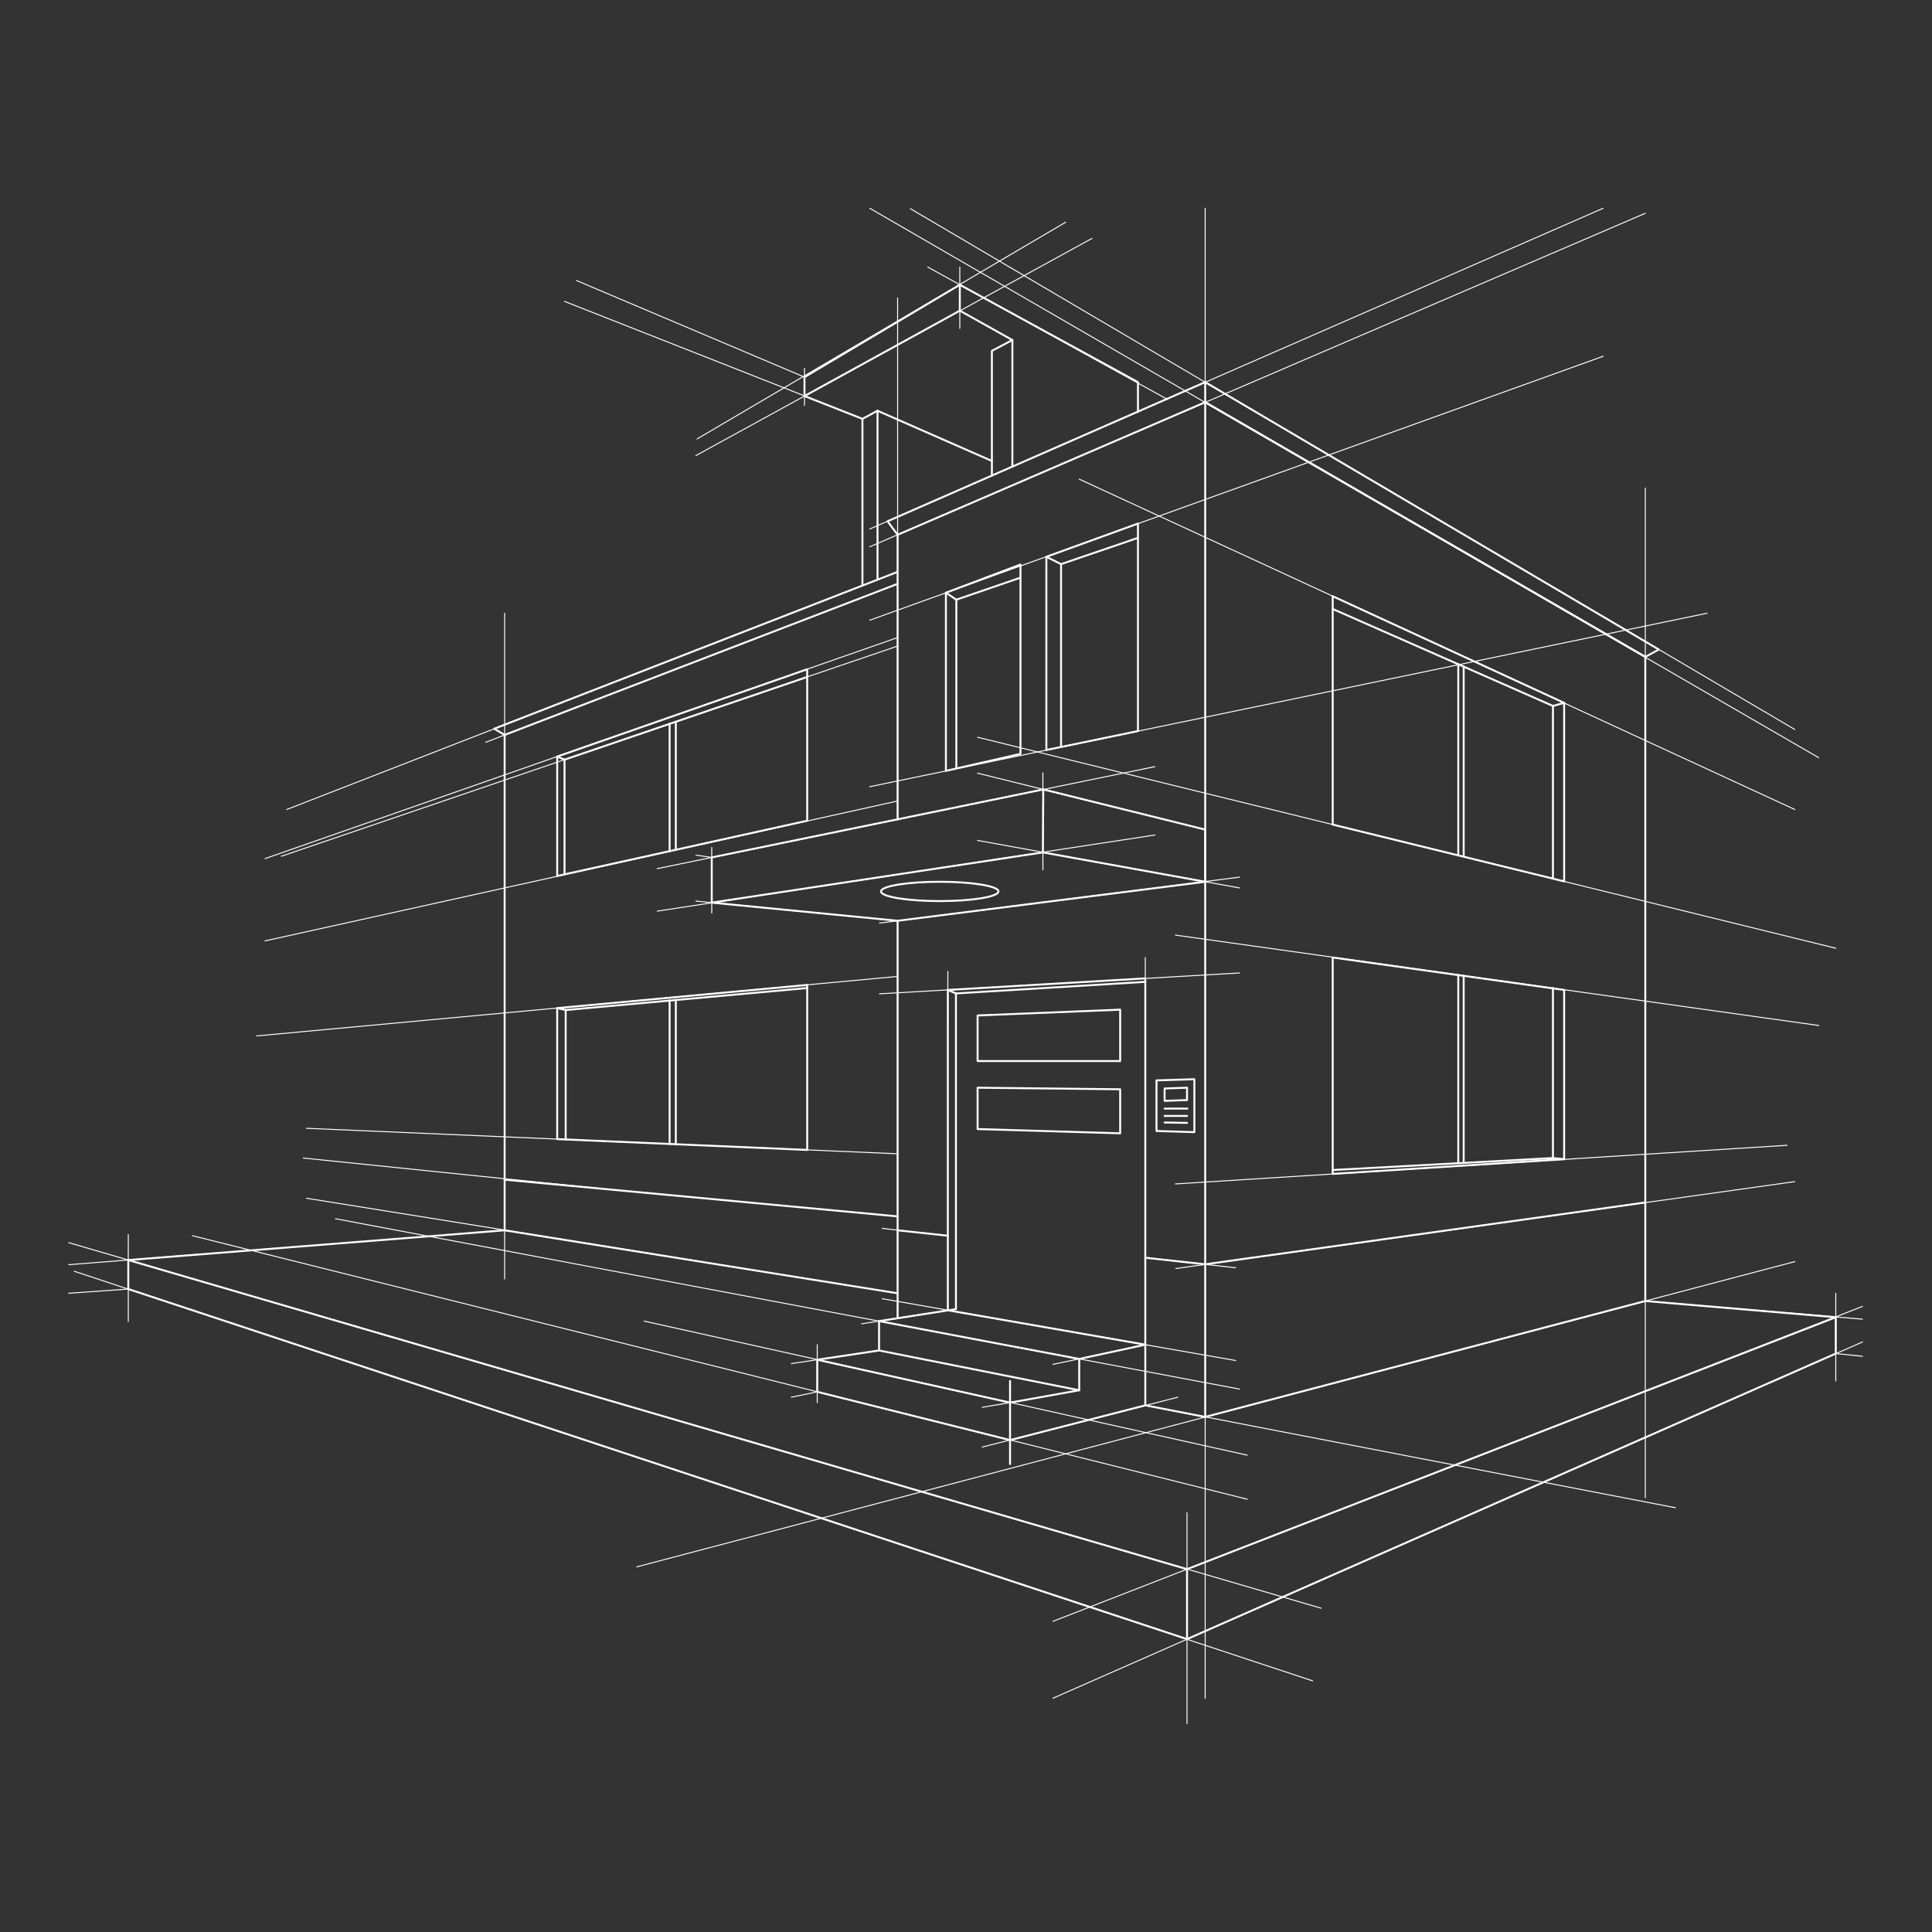 <?xml version="1.0" encoding="UTF-8"?> <!-- Generator: Adobe Illustrator 17.1.0, SVG Export Plug-In . SVG Version: 6.00 Build 0) --> <svg xmlns="http://www.w3.org/2000/svg" xmlns:xlink="http://www.w3.org/1999/xlink" x="0px" y="0px" viewBox="0 0 500 500" xml:space="preserve"><rect x="0" y="0" width="500" height="500" fill="#333333" stroke="none"/> <g id="BACKGROUND_1_" display="none"> <radialGradient id="SVGID_1_" cx="251.035" cy="249.597" r="402.926" gradientTransform="matrix(0.997 0 0 0.997 -0.307 1.127)" gradientUnits="userSpaceOnUse"> <stop offset="0.344" style="stop-color:#145EA0"></stop> <stop offset="0.568" style="stop-color:#10579B"></stop> <stop offset="0.904" style="stop-color:#04428D"></stop> <stop offset="1" style="stop-color:#003B88"></stop> </radialGradient> <rect x="0" y="0" display="inline" fill="url(#SVGID_1_)" width="500" height="500"></rect> </g> <g id="OBJECTS_1_"> <g display="none"> <rect x="11.5" y="16.4" display="inline" fill="none" stroke="#FFFFFF" stroke-width="0.8" stroke-linecap="round" stroke-linejoin="round" stroke-miterlimit="10" width="477" height="467.1"></rect> <line display="inline" fill="none" stroke="#FFFFFF" stroke-width="5.000000e-002" stroke-miterlimit="10" x1="467.7" y1="483.6" x2="467.7" y2="16.4"></line> <line display="inline" fill="none" stroke="#FFFFFF" stroke-width="5.000000e-002" stroke-miterlimit="10" x1="457.4" y1="483.6" x2="457.4" y2="16.4"></line> <line display="inline" fill="none" stroke="#FFFFFF" stroke-width="5.000000e-002" stroke-miterlimit="10" x1="447" y1="483.6" x2="447" y2="16.4"></line> <line display="inline" fill="none" stroke="#FFFFFF" stroke-width="5.000000e-002" stroke-miterlimit="10" x1="436.6" y1="483.6" x2="436.6" y2="16.4"></line> <line display="inline" fill="none" stroke="#FFFFFF" stroke-width="5.000000e-002" stroke-miterlimit="10" x1="426.3" y1="483.6" x2="426.3" y2="16.4"></line> <line display="inline" fill="none" stroke="#FFFFFF" stroke-width="5.000000e-002" stroke-miterlimit="10" x1="415.9" y1="483.6" x2="415.9" y2="16.4"></line> <line display="inline" fill="none" stroke="#FFFFFF" stroke-width="5.000000e-002" stroke-miterlimit="10" x1="405.5" y1="483.6" x2="405.5" y2="16.4"></line> <line display="inline" fill="none" stroke="#FFFFFF" stroke-width="5.000000e-002" stroke-miterlimit="10" x1="395.2" y1="483.6" x2="395.2" y2="16.4"></line> <line display="inline" fill="none" stroke="#FFFFFF" stroke-width="5.000000e-002" stroke-miterlimit="10" x1="384.8" y1="483.6" x2="384.8" y2="16.4"></line> <line display="inline" fill="none" stroke="#FFFFFF" stroke-width="5.000000e-002" stroke-miterlimit="10" x1="374.4" y1="483.6" x2="374.4" y2="16.4"></line> <line display="inline" fill="none" stroke="#FFFFFF" stroke-width="5.000000e-002" stroke-miterlimit="10" x1="364.1" y1="483.6" x2="364.1" y2="16.4"></line> <line display="inline" fill="none" stroke="#FFFFFF" stroke-width="5.000000e-002" stroke-miterlimit="10" x1="353.7" y1="483.6" x2="353.7" y2="16.4"></line> <line display="inline" fill="none" stroke="#FFFFFF" stroke-width="5.000000e-002" stroke-miterlimit="10" x1="343.3" y1="483.6" x2="343.3" y2="16.4"></line> <line display="inline" fill="none" stroke="#FFFFFF" stroke-width="5.000000e-002" stroke-miterlimit="10" x1="332.9" y1="483.6" x2="332.9" y2="16.4"></line> <line display="inline" fill="none" stroke="#FFFFFF" stroke-width="5.000000e-002" stroke-miterlimit="10" x1="322.6" y1="483.6" x2="322.6" y2="16.4"></line> <line display="inline" fill="none" stroke="#FFFFFF" stroke-width="5.000000e-002" stroke-miterlimit="10" x1="312.2" y1="483.6" x2="312.2" y2="16.4"></line> <line display="inline" fill="none" stroke="#FFFFFF" stroke-width="5.000000e-002" stroke-miterlimit="10" x1="301.8" y1="483.6" x2="301.8" y2="16.4"></line> <line display="inline" fill="none" stroke="#FFFFFF" stroke-width="5.000000e-002" stroke-miterlimit="10" x1="291.5" y1="483.6" x2="291.5" y2="16.4"></line> <line display="inline" fill="none" stroke="#FFFFFF" stroke-width="5.000000e-002" stroke-miterlimit="10" x1="281.1" y1="483.6" x2="281.1" y2="16.4"></line> <line display="inline" fill="none" stroke="#FFFFFF" stroke-width="5.000000e-002" stroke-miterlimit="10" x1="270.7" y1="483.6" x2="270.7" y2="16.4"></line> <line display="inline" fill="none" stroke="#FFFFFF" stroke-width="5.000000e-002" stroke-miterlimit="10" x1="260.4" y1="483.6" x2="260.4" y2="16.4"></line> <line display="inline" fill="none" stroke="#FFFFFF" stroke-width="5.000000e-002" stroke-miterlimit="10" x1="250" y1="483.6" x2="250" y2="16.4"></line> <line display="inline" fill="none" stroke="#FFFFFF" stroke-width="5.000000e-002" stroke-miterlimit="10" x1="239.6" y1="483.6" x2="239.6" y2="16.4"></line> <line display="inline" fill="none" stroke="#FFFFFF" stroke-width="5.000000e-002" stroke-miterlimit="10" x1="229.3" y1="483.6" x2="229.3" y2="16.4"></line> <line display="inline" fill="none" stroke="#FFFFFF" stroke-width="5.000000e-002" stroke-miterlimit="10" x1="218.9" y1="483.6" x2="218.9" y2="16.4"></line> <line display="inline" fill="none" stroke="#FFFFFF" stroke-width="5.000000e-002" stroke-miterlimit="10" x1="208.5" y1="483.6" x2="208.5" y2="16.4"></line> <line display="inline" fill="none" stroke="#FFFFFF" stroke-width="5.000000e-002" stroke-miterlimit="10" x1="198.2" y1="483.6" x2="198.2" y2="16.4"></line> <line display="inline" fill="none" stroke="#FFFFFF" stroke-width="5.000000e-002" stroke-miterlimit="10" x1="187.8" y1="483.6" x2="187.8" y2="16.4"></line> <line display="inline" fill="none" stroke="#FFFFFF" stroke-width="5.000000e-002" stroke-miterlimit="10" x1="177.4" y1="483.6" x2="177.4" y2="16.4"></line> <line display="inline" fill="none" stroke="#FFFFFF" stroke-width="5.000000e-002" stroke-miterlimit="10" x1="167.1" y1="483.6" x2="167.1" y2="16.4"></line> <line display="inline" fill="none" stroke="#FFFFFF" stroke-width="5.000000e-002" stroke-miterlimit="10" x1="156.7" y1="483.6" x2="156.7" y2="16.4"></line> <line display="inline" fill="none" stroke="#FFFFFF" stroke-width="5.000000e-002" stroke-miterlimit="10" x1="146.3" y1="483.6" x2="146.3" y2="16.4"></line> <line display="inline" fill="none" stroke="#FFFFFF" stroke-width="5.000000e-002" stroke-miterlimit="10" x1="135.9" y1="483.6" x2="135.9" y2="16.4"></line> <line display="inline" fill="none" stroke="#FFFFFF" stroke-width="5.000000e-002" stroke-miterlimit="10" x1="125.6" y1="483.6" x2="125.6" y2="16.4"></line> <line display="inline" fill="none" stroke="#FFFFFF" stroke-width="5.000000e-002" stroke-miterlimit="10" x1="115.2" y1="483.6" x2="115.2" y2="16.4"></line> <line display="inline" fill="none" stroke="#FFFFFF" stroke-width="5.000000e-002" stroke-miterlimit="10" x1="104.8" y1="483.6" x2="104.8" y2="16.4"></line> <line display="inline" fill="none" stroke="#FFFFFF" stroke-width="5.000000e-002" stroke-miterlimit="10" x1="94.5" y1="483.6" x2="94.5" y2="16.4"></line> <line display="inline" fill="none" stroke="#FFFFFF" stroke-width="5.000000e-002" stroke-miterlimit="10" x1="84.1" y1="483.6" x2="84.1" y2="16.4"></line> <line display="inline" fill="none" stroke="#FFFFFF" stroke-width="5.000000e-002" stroke-miterlimit="10" x1="73.7" y1="483.6" x2="73.7" y2="16.4"></line> <line display="inline" fill="none" stroke="#FFFFFF" stroke-width="5.000000e-002" stroke-miterlimit="10" x1="63.4" y1="483.6" x2="63.4" y2="16.4"></line> <line display="inline" fill="none" stroke="#FFFFFF" stroke-width="5.000000e-002" stroke-miterlimit="10" x1="42.6" y1="483.6" x2="42.6" y2="16.4"></line> <line display="inline" fill="none" stroke="#FFFFFF" stroke-width="5.000000e-002" stroke-miterlimit="10" x1="32.3" y1="483.6" x2="32.3" y2="16.4"></line> <line display="inline" fill="none" stroke="#FFFFFF" stroke-width="5.000000e-002" stroke-miterlimit="10" x1="21.9" y1="483.6" x2="21.9" y2="16.4"></line> <line display="inline" fill="none" stroke="#FFFFFF" stroke-width="5.000000e-002" stroke-miterlimit="10" x1="11.5" y1="37.7" x2="488.5" y2="37.7"></line> <path display="inline" fill="none" stroke="#FFFFFF" stroke-width="5.000000e-002" stroke-miterlimit="10" d="M478.1,17"></path> <path display="inline" fill="none" stroke="#FFFFFF" stroke-width="5.000000e-002" stroke-miterlimit="10" d="M11.5,17"></path> <line display="inline" fill="none" stroke="#FFFFFF" stroke-width="5.000000e-002" stroke-miterlimit="10" x1="11.5" y1="48.1" x2="488.5" y2="48.1"></line> <line display="inline" fill="none" stroke="#FFFFFF" stroke-width="5.000000e-002" stroke-miterlimit="10" x1="11.5" y1="58.4" x2="488.5" y2="58.4"></line> <line display="inline" fill="none" stroke="#FFFFFF" stroke-width="5.000000e-002" stroke-miterlimit="10" x1="11.5" y1="68.8" x2="488.5" y2="68.8"></line> <line display="inline" fill="none" stroke="#FFFFFF" stroke-width="5.000000e-002" stroke-miterlimit="10" x1="11.5" y1="79.2" x2="488.5" y2="79.2"></line> <line display="inline" fill="none" stroke="#FFFFFF" stroke-width="5.000000e-002" stroke-miterlimit="10" x1="11.5" y1="89.6" x2="488.5" y2="89.6"></line> <line display="inline" fill="none" stroke="#FFFFFF" stroke-width="5.000000e-002" stroke-miterlimit="10" x1="11.5" y1="99.9" x2="488.5" y2="99.9"></line> <line display="inline" fill="none" stroke="#FFFFFF" stroke-width="5.000000e-002" stroke-miterlimit="10" x1="11.5" y1="110.3" x2="488.5" y2="110.3"></line> <line display="inline" fill="none" stroke="#FFFFFF" stroke-width="5.000000e-002" stroke-miterlimit="10" x1="11.5" y1="120.7" x2="488.5" y2="120.7"></line> <line display="inline" fill="none" stroke="#FFFFFF" stroke-width="5.000000e-002" stroke-miterlimit="10" x1="11.5" y1="131" x2="488.5" y2="131"></line> <line display="inline" fill="none" stroke="#FFFFFF" stroke-width="5.000000e-002" stroke-miterlimit="10" x1="11.5" y1="141.4" x2="488.5" y2="141.4"></line> <line display="inline" fill="none" stroke="#FFFFFF" stroke-width="5.000000e-002" stroke-miterlimit="10" x1="11.5" y1="151.8" x2="488.5" y2="151.8"></line> <line display="inline" fill="none" stroke="#FFFFFF" stroke-width="5.000000e-002" stroke-miterlimit="10" x1="11.5" y1="162.1" x2="488.5" y2="162.1"></line> <line display="inline" fill="none" stroke="#FFFFFF" stroke-width="5.000000e-002" stroke-miterlimit="10" x1="11.5" y1="172.5" x2="488.5" y2="172.5"></line> <line display="inline" fill="none" stroke="#FFFFFF" stroke-width="5.000000e-002" stroke-miterlimit="10" x1="11.5" y1="182.9" x2="488.5" y2="182.9"></line> <line display="inline" fill="none" stroke="#FFFFFF" stroke-width="5.000000e-002" stroke-miterlimit="10" x1="11.5" y1="193.2" x2="488.5" y2="193.2"></line> <line display="inline" fill="none" stroke="#FFFFFF" stroke-width="5.000000e-002" stroke-miterlimit="10" x1="11.5" y1="203.6" x2="488.5" y2="203.6"></line> <line display="inline" fill="none" stroke="#FFFFFF" stroke-width="5.000000e-002" stroke-miterlimit="10" x1="11.5" y1="214" x2="488.5" y2="214"></line> <line display="inline" fill="none" stroke="#FFFFFF" stroke-width="5.000000e-002" stroke-miterlimit="10" x1="11.5" y1="224.3" x2="488.5" y2="224.3"></line> <line display="inline" fill="none" stroke="#FFFFFF" stroke-width="5.000000e-002" stroke-miterlimit="10" x1="11.5" y1="234.7" x2="488.5" y2="234.7"></line> <line display="inline" fill="none" stroke="#FFFFFF" stroke-width="5.000000e-002" stroke-miterlimit="10" x1="11.5" y1="245.1" x2="488.5" y2="245.1"></line> <line display="inline" fill="none" stroke="#FFFFFF" stroke-width="5.000000e-002" stroke-miterlimit="10" x1="11.5" y1="255.5" x2="488.5" y2="255.5"></line> <line display="inline" fill="none" stroke="#FFFFFF" stroke-width="5.000000e-002" stroke-miterlimit="10" x1="11.5" y1="265.8" x2="488.5" y2="265.8"></line> <line display="inline" fill="none" stroke="#FFFFFF" stroke-width="5.000000e-002" stroke-miterlimit="10" x1="11.5" y1="276.2" x2="488.5" y2="276.2"></line> <line display="inline" fill="none" stroke="#FFFFFF" stroke-width="5.000000e-002" stroke-miterlimit="10" x1="11.5" y1="286.6" x2="488.5" y2="286.6"></line> <line display="inline" fill="none" stroke="#FFFFFF" stroke-width="5.000000e-002" stroke-miterlimit="10" x1="11.5" y1="296.9" x2="488.5" y2="296.9"></line> <line display="inline" fill="none" stroke="#FFFFFF" stroke-width="5.000000e-002" stroke-miterlimit="10" x1="11.5" y1="307.3" x2="488.5" y2="307.3"></line> <line display="inline" fill="none" stroke="#FFFFFF" stroke-width="5.000000e-002" stroke-miterlimit="10" x1="11.5" y1="317.7" x2="488.5" y2="317.7"></line> <line display="inline" fill="none" stroke="#FFFFFF" stroke-width="5.000000e-002" stroke-miterlimit="10" x1="11.5" y1="328" x2="488.5" y2="328"></line> <line display="inline" fill="none" stroke="#FFFFFF" stroke-width="5.000000e-002" stroke-miterlimit="10" x1="11.5" y1="338.4" x2="488.5" y2="338.4"></line> <line display="inline" fill="none" stroke="#FFFFFF" stroke-width="5.000000e-002" stroke-miterlimit="10" x1="11.5" y1="348.8" x2="488.5" y2="348.8"></line> <line display="inline" fill="none" stroke="#FFFFFF" stroke-width="5.000000e-002" stroke-miterlimit="10" x1="11.5" y1="359.1" x2="488.5" y2="359.1"></line> <line display="inline" fill="none" stroke="#FFFFFF" stroke-width="5.000000e-002" stroke-miterlimit="10" x1="11.5" y1="369.5" x2="488.5" y2="369.5"></line> <line display="inline" fill="none" stroke="#FFFFFF" stroke-width="5.000000e-002" stroke-miterlimit="10" x1="11.5" y1="379.9" x2="488.5" y2="379.9"></line> <line display="inline" fill="none" stroke="#FFFFFF" stroke-width="5.000000e-002" stroke-miterlimit="10" x1="11.5" y1="390.2" x2="488.5" y2="390.2"></line> <line display="inline" fill="none" stroke="#FFFFFF" stroke-width="5.000000e-002" stroke-miterlimit="10" x1="11.5" y1="400.6" x2="488.5" y2="400.6"></line> <line display="inline" fill="none" stroke="#FFFFFF" stroke-width="5.000000e-002" stroke-miterlimit="10" x1="11.5" y1="411" x2="488.5" y2="411"></line> <line display="inline" fill="none" stroke="#FFFFFF" stroke-width="5.000000e-002" stroke-miterlimit="10" x1="11.5" y1="421.3" x2="488.5" y2="421.3"></line> <line display="inline" fill="none" stroke="#FFFFFF" stroke-width="5.000000e-002" stroke-miterlimit="10" x1="11.5" y1="431.7" x2="488.5" y2="431.7"></line> <line display="inline" fill="none" stroke="#FFFFFF" stroke-width="5.000000e-002" stroke-miterlimit="10" x1="11.5" y1="442.1" x2="488.5" y2="442.1"></line> <line display="inline" fill="none" stroke="#FFFFFF" stroke-width="5.000000e-002" stroke-miterlimit="10" x1="11.5" y1="452.5" x2="488.5" y2="452.5"></line> <line display="inline" fill="none" stroke="#FFFFFF" stroke-width="5.000000e-002" stroke-miterlimit="10" x1="11.5" y1="462.8" x2="488.5" y2="462.8"></line> <line display="inline" fill="none" stroke="#FFFFFF" stroke-width="5.000000e-002" stroke-miterlimit="10" x1="11.5" y1="473.2" x2="488.5" y2="473.2"></line> <line display="inline" fill="none" stroke="#FFFFFF" stroke-width="5.000000e-002" stroke-miterlimit="10" x1="53" y1="483.6" x2="53" y2="16.4"></line> <line display="inline" fill="none" stroke="#FFFFFF" stroke-width="5.000000e-002" stroke-miterlimit="10" x1="11.5" y1="27.3" x2="488.5" y2="27.3"></line> <line display="inline" fill="none" stroke="#FFFFFF" stroke-width="5.000000e-002" stroke-miterlimit="10" x1="478.1" y1="483.6" x2="478.1" y2="16.4"></line> </g> <g> <g> <line fill="none" stroke="#FFFFFF" stroke-width="0.5" stroke-linecap="round" stroke-linejoin="round" stroke-miterlimit="10" x1="232.3" y1="138.4" x2="232.3" y2="212.1"></line> <polyline fill="none" stroke="#FFFFFF" stroke-width="0.5" stroke-linecap="round" stroke-linejoin="round" stroke-miterlimit="10" points=" 184.2,233.6 232.3,238.3 311.9,228.2 "></polyline> <line fill="none" stroke="#FFFFFF" stroke-width="0.5" stroke-linecap="round" stroke-linejoin="round" stroke-miterlimit="10" x1="232.3" y1="238.3" x2="232.3" y2="340.9"></line> <line fill="none" stroke="#FFFFFF" stroke-width="0.5" stroke-linecap="round" stroke-linejoin="round" stroke-miterlimit="10" x1="245.3" y1="319.8" x2="232.3" y2="318.4"></line> <polyline fill="none" stroke="#FFFFFF" stroke-width="0.5" stroke-linecap="round" stroke-linejoin="round" stroke-miterlimit="10" points=" 232.3,151.1 130.6,190.2 130.6,318.4 232.3,334.7 "></polyline> <polygon fill="none" stroke="#FFFFFF" stroke-width="0.5" stroke-linecap="round" stroke-linejoin="round" stroke-miterlimit="10" points=" 311.9,366.7 425.8,336.7 425.8,170 311.9,104.1 "></polygon> <polyline fill="none" stroke="#FFFFFF" stroke-width="0.5" stroke-linecap="round" stroke-linejoin="round" stroke-miterlimit="10" points=" 425.8,311.2 311.9,327.2 296.4,325.5 "></polyline> <polygon fill="none" stroke="#FFFFFF" stroke-width="0.5" stroke-linecap="round" stroke-linejoin="round" stroke-miterlimit="10" points=" 232.3,138.4 229.7,134.9 311.9,98.9 429.3,168.1 425.8,170 311.9,104.1 "></polygon> <line fill="none" stroke="#FFFFFF" stroke-width="0.5" stroke-linecap="round" stroke-linejoin="round" stroke-miterlimit="10" x1="311.9" y1="98.9" x2="311.9" y2="104.1"></line> <polygon fill="none" stroke="#FFFFFF" stroke-width="0.5" stroke-linecap="round" stroke-linejoin="round" stroke-miterlimit="10" points=" 311.9,214.7 270,204.3 184.2,221.9 184.2,233.6 269.9,220.6 311.9,228.2 "></polygon> <line fill="none" stroke="#FFFFFF" stroke-width="0.5" stroke-linecap="round" stroke-linejoin="round" stroke-miterlimit="10" x1="270" y1="204.3" x2="269.9" y2="220.6"></line> <line fill="none" stroke="#FFFFFF" stroke-width="0.5" stroke-linecap="round" stroke-linejoin="round" stroke-miterlimit="10" x1="232.3" y1="314.8" x2="130.6" y2="305.3"></line> <path fill="none" stroke="#FFFFFF" stroke-width="0.5" stroke-linecap="round" stroke-linejoin="round" stroke-miterlimit="10" d=" M232.3,340.9"></path> <path fill="none" stroke="#FFFFFF" stroke-width="0.5" stroke-linecap="round" stroke-linejoin="round" stroke-miterlimit="10" d=" M232.3,138.4"></path> <polygon fill="none" stroke="#FFFFFF" stroke-width="0.5" stroke-linecap="round" stroke-linejoin="round" stroke-miterlimit="10" points=" 296.4,348 296.4,253.2 245.3,256.2 245.3,339.1 "></polygon> <polyline fill="none" stroke="#FFFFFF" stroke-width="0.5" stroke-linecap="round" stroke-linejoin="round" stroke-miterlimit="10" points=" 296.4,363.7 261.4,372.7 211.5,360.2 211.5,351.9 227.5,349.5 227.5,341.9 247.4,338.8 247.4,257.1 296.4,254.1 "></polyline> <polyline fill="none" stroke="#FFFFFF" stroke-width="0.5" stroke-linecap="round" stroke-linejoin="round" stroke-miterlimit="10" points=" 227.5,341.9 279.3,351.7 296.4,348 296.4,363.7 311.9,366.7 "></polyline> <polyline fill="none" stroke="#FFFFFF" stroke-width="0.5" stroke-linecap="round" stroke-linejoin="round" stroke-miterlimit="10" points=" 279.3,351.7 279.3,359.8 227.5,349.5 "></polyline> <polyline fill="none" stroke="#FFFFFF" stroke-width="0.5" stroke-linecap="round" stroke-linejoin="round" stroke-miterlimit="10" points=" 279.3,359.8 261.4,363 211.5,351.9 "></polyline> <line fill="none" stroke="#FFFFFF" stroke-width="0.5" stroke-linecap="round" stroke-linejoin="round" stroke-miterlimit="10" x1="261.4" y1="357.4" x2="261.4" y2="378.9"></line> <line fill="none" stroke="#FFFFFF" stroke-width="0.5" stroke-linecap="round" stroke-linejoin="round" stroke-miterlimit="10" x1="245.3" y1="256.2" x2="247.4" y2="257.1"></line> <polygon fill="none" stroke="#FFFFFF" stroke-width="0.5" stroke-linecap="round" stroke-linejoin="round" stroke-miterlimit="10" points=" 253,262.8 289.9,261.3 289.9,274.6 253,274.6 "></polygon> <polygon fill="none" stroke="#FFFFFF" stroke-width="0.5" stroke-linecap="round" stroke-linejoin="round" stroke-miterlimit="10" points=" 253,281.5 253,292.2 289.9,293.3 289.9,281.9 "></polygon> <ellipse fill="none" stroke="#FFFFFF" stroke-width="0.5" stroke-linecap="round" stroke-linejoin="round" stroke-miterlimit="10" cx="243.2" cy="230.7" rx="15.2" ry="2.5"></ellipse> <polygon fill="none" stroke="#FFFFFF" stroke-width="0.5" stroke-linecap="round" stroke-linejoin="round" stroke-miterlimit="10" points=" 299.3,279.6 309.1,279.3 309.1,293 299.3,292.7 "></polygon> <polygon fill="none" stroke="#FFFFFF" stroke-width="0.5" stroke-linecap="round" stroke-linejoin="round" stroke-miterlimit="10" points=" 301.4,281.7 301.4,284.9 307.2,284.7 307.2,281.5 "></polygon> <line fill="none" stroke="#FFFFFF" stroke-width="0.5" stroke-linecap="round" stroke-linejoin="round" stroke-miterlimit="10" x1="307.3" y1="286.9" x2="301.4" y2="286.9"></line> <line fill="none" stroke="#FFFFFF" stroke-width="0.5" stroke-linecap="round" stroke-linejoin="round" stroke-miterlimit="10" x1="307.2" y1="288.8" x2="301.4" y2="288.8"></line> <line fill="none" stroke="#FFFFFF" stroke-width="0.5" stroke-linecap="round" stroke-linejoin="round" stroke-miterlimit="10" x1="307.2" y1="290.6" x2="301.4" y2="290.5"></line> <polygon fill="none" stroke="#FFFFFF" stroke-width="0.5" stroke-linecap="round" stroke-linejoin="round" stroke-miterlimit="10" points=" 344.9,247.8 344.9,303.8 404.8,300 404.8,256.2 "></polygon> <polyline fill="none" stroke="#FFFFFF" stroke-width="0.5" stroke-linecap="round" stroke-linejoin="round" stroke-miterlimit="10" points=" 344.9,302.8 401.9,299.7 401.9,255.7 "></polyline> <line fill="none" stroke="#FFFFFF" stroke-width="0.5" stroke-linecap="round" stroke-linejoin="round" stroke-miterlimit="10" x1="401.9" y1="299.7" x2="404.8" y2="300"></line> <line fill="none" stroke="#FFFFFF" stroke-width="0.5" stroke-linecap="round" stroke-linejoin="round" stroke-miterlimit="10" x1="377.4" y1="252.3" x2="377.4" y2="301"></line> <line fill="none" stroke="#FFFFFF" stroke-width="0.5" stroke-linecap="round" stroke-linejoin="round" stroke-miterlimit="10" x1="378.8" y1="301" x2="378.8" y2="252.5"></line> <polygon fill="none" stroke="#FFFFFF" stroke-width="0.5" stroke-linecap="round" stroke-linejoin="round" stroke-miterlimit="10" points=" 404.8,228.1 344.9,213.4 344.9,154.3 404.8,181.9 "></polygon> <polyline fill="none" stroke="#FFFFFF" stroke-width="0.5" stroke-linecap="round" stroke-linejoin="round" stroke-miterlimit="10" points=" 401.9,227.4 401.9,182.7 344.9,157.6 "></polyline> <line fill="none" stroke="#FFFFFF" stroke-width="0.5" stroke-linecap="round" stroke-linejoin="round" stroke-miterlimit="10" x1="401.9" y1="182.7" x2="404.8" y2="181.9"></line> <line fill="none" stroke="#FFFFFF" stroke-width="0.5" stroke-linecap="round" stroke-linejoin="round" stroke-miterlimit="10" x1="378.8" y1="221.7" x2="378.8" y2="172.5"></line> <line fill="none" stroke="#FFFFFF" stroke-width="0.5" stroke-linecap="round" stroke-linejoin="round" stroke-miterlimit="10" x1="377.4" y1="221.4" x2="377.4" y2="171.9"></line> <polyline fill="none" stroke="#FFFFFF" stroke-width="0.5" stroke-linecap="round" stroke-linejoin="round" stroke-miterlimit="10" points=" 294.5,106.6 294.5,98.9 248.4,73.7 208.2,97.6 208.2,102.5 223.2,108.4 223.2,151.5 "></polyline> <polyline fill="none" stroke="#FFFFFF" stroke-width="0.5" stroke-linecap="round" stroke-linejoin="round" stroke-miterlimit="10" points=" 227.1,150 227.1,106.3 223.2,108.4 "></polyline> <line fill="none" stroke="#FFFFFF" stroke-width="0.5" stroke-linecap="round" stroke-linejoin="round" stroke-miterlimit="10" x1="227.1" y1="106.3" x2="256.7" y2="119.3"></line> <polyline fill="none" stroke="#FFFFFF" stroke-width="0.5" stroke-linecap="round" stroke-linejoin="round" stroke-miterlimit="10" points=" 256.7,123.1 256.7,90.8 262,88 262,120.7 "></polyline> <polyline fill="none" stroke="#FFFFFF" stroke-width="0.5" stroke-linecap="round" stroke-linejoin="round" stroke-miterlimit="10" points=" 262,88 248.4,80.4 208.2,102.5 "></polyline> <line fill="none" stroke="#FFFFFF" stroke-width="0.5" stroke-linecap="round" stroke-linejoin="round" stroke-miterlimit="10" x1="248.4" y1="73.7" x2="248.4" y2="80.4"></line> <polygon fill="none" stroke="#FFFFFF" stroke-width="0.5" stroke-linecap="round" stroke-linejoin="round" stroke-miterlimit="10" points=" 208.9,254.9 208.9,297.6 144.2,294.8 144.2,260.9 "></polygon> <polyline fill="none" stroke="#FFFFFF" stroke-width="0.5" stroke-linecap="round" stroke-linejoin="round" stroke-miterlimit="10" points=" 144.2,260.9 146.4,261.4 208.9,255.7 "></polyline> <line fill="none" stroke="#FFFFFF" stroke-width="0.5" stroke-linecap="round" stroke-linejoin="round" stroke-miterlimit="10" x1="146.4" y1="261.4" x2="146.4" y2="294.9"></line> <line fill="none" stroke="#FFFFFF" stroke-width="0.5" stroke-linecap="round" stroke-linejoin="round" stroke-miterlimit="10" x1="174.9" y1="258.8" x2="174.9" y2="296.2"></line> <line fill="none" stroke="#FFFFFF" stroke-width="0.5" stroke-linecap="round" stroke-linejoin="round" stroke-miterlimit="10" x1="173.3" y1="258.9" x2="173.3" y2="296.1"></line> <polygon fill="none" stroke="#FFFFFF" stroke-width="0.5" stroke-linecap="round" stroke-linejoin="round" stroke-miterlimit="10" points=" 144.2,226.7 144.2,195.8 208.9,173.2 208.9,212.4 "></polygon> <line fill="none" stroke="#FFFFFF" stroke-width="0.5" stroke-linecap="round" stroke-linejoin="round" stroke-miterlimit="10" x1="174.9" y1="220" x2="174.9" y2="186.8"></line> <line fill="none" stroke="#FFFFFF" stroke-width="0.5" stroke-linecap="round" stroke-linejoin="round" stroke-miterlimit="10" x1="173.3" y1="220.3" x2="173.3" y2="187.3"></line> <polyline fill="none" stroke="#FFFFFF" stroke-width="0.5" stroke-linecap="round" stroke-linejoin="round" stroke-miterlimit="10" points=" 208.9,175.2 146.1,196.6 146.1,226.3 "></polyline> <polyline fill="none" stroke="#FFFFFF" stroke-width="0.5" stroke-linecap="round" stroke-linejoin="round" stroke-miterlimit="10" points=" 232.3,148 127.9,188.6 130.6,190.2 "></polyline> <line fill="none" stroke="#FFFFFF" stroke-width="0.5" stroke-linecap="round" stroke-linejoin="round" stroke-miterlimit="10" x1="144.2" y1="195.8" x2="146.1" y2="196.6"></line> <g> <polygon fill="none" stroke="#FFFFFF" stroke-width="0.5" stroke-linecap="round" stroke-linejoin="round" stroke-miterlimit="10" points=" 244.8,153.4 244.8,199.5 264.1,195.1 264.1,146.1 "></polygon> <polygon fill="none" stroke="#FFFFFF" stroke-width="0.5" stroke-linecap="round" stroke-linejoin="round" stroke-miterlimit="10" points=" 294.5,135.5 270.8,144.1 270.8,194.1 294.5,189.2 "></polygon> </g> <polyline fill="none" stroke="#FFFFFF" stroke-width="0.5" stroke-linecap="round" stroke-linejoin="round" stroke-miterlimit="10" points=" 247.5,198.9 247.5,155.2 264.1,149.5 "></polyline> <line fill="none" stroke="#FFFFFF" stroke-width="0.5" stroke-linecap="round" stroke-linejoin="round" stroke-miterlimit="10" x1="244.8" y1="153.4" x2="247.5" y2="155.2"></line> <polyline fill="none" stroke="#FFFFFF" stroke-width="0.5" stroke-linecap="round" stroke-linejoin="round" stroke-miterlimit="10" points=" 270.8,144.1 274.6,146 294.5,139.2 "></polyline> <line fill="none" stroke="#FFFFFF" stroke-width="0.5" stroke-linecap="round" stroke-linejoin="round" stroke-miterlimit="10" x1="274.6" y1="146" x2="274.6" y2="193.3"></line> <polyline fill="none" stroke="#FFFFFF" stroke-width="0.5" stroke-linecap="round" stroke-linejoin="round" stroke-miterlimit="10" points=" 425.8,336.7 475.1,340.9 475.1,350.3 307.2,424.2 33.2,333.6 33.2,326.1 130.6,318.4 "></polyline> <polyline fill="none" stroke="#FFFFFF" stroke-width="0.5" stroke-linecap="round" stroke-linejoin="round" stroke-miterlimit="10" points=" 475.1,340.9 307.2,406.1 33.2,326.1 "></polyline> <line fill="none" stroke="#FFFFFF" stroke-width="0.5" stroke-linecap="round" stroke-linejoin="round" stroke-miterlimit="10" x1="307.2" y1="406.1" x2="307.2" y2="424.2"></line> <line fill="none" stroke="#FFFFFF" stroke-width="0.25" stroke-linecap="round" stroke-linejoin="round" stroke-miterlimit="10" x1="425.8" y1="126.3" x2="425.8" y2="387.6"></line> <line fill="none" stroke="#FFFFFF" stroke-width="0.25" stroke-linecap="round" stroke-linejoin="round" stroke-miterlimit="10" x1="425.8" y1="336.7" x2="482" y2="341.4"></line> <line fill="none" stroke="#FFFFFF" stroke-width="0.25" stroke-linecap="round" stroke-linejoin="round" stroke-miterlimit="10" x1="475.1" y1="334.7" x2="475.1" y2="357.4"></line> <line fill="none" stroke="#FFFFFF" stroke-width="0.25" stroke-linecap="round" stroke-linejoin="round" stroke-miterlimit="10" x1="272.5" y1="419.6" x2="482" y2="338.1"></line> <line fill="none" stroke="#FFFFFF" stroke-width="0.25" stroke-linecap="round" stroke-linejoin="round" stroke-miterlimit="10" x1="272.5" y1="439.5" x2="482" y2="347.3"></line> <line fill="none" stroke="#FFFFFF" stroke-width="0.25" stroke-linecap="round" stroke-linejoin="round" stroke-miterlimit="10" x1="17.8" y1="321.6" x2="341.9" y2="416.2"></line> <line fill="none" stroke="#FFFFFF" stroke-width="0.25" stroke-linecap="round" stroke-linejoin="round" stroke-miterlimit="10" x1="19.2" y1="329" x2="339.7" y2="435"></line> <line fill="none" stroke="#FFFFFF" stroke-width="0.25" stroke-linecap="round" stroke-linejoin="round" stroke-miterlimit="10" x1="49.8" y1="319.8" x2="322.8" y2="388"></line> <line fill="none" stroke="#FFFFFF" stroke-width="0.25" stroke-linecap="round" stroke-linejoin="round" stroke-miterlimit="10" x1="254.2" y1="374.5" x2="304.8" y2="361.6"></line> <line fill="none" stroke="#FFFFFF" stroke-width="0.25" stroke-linecap="round" stroke-linejoin="round" stroke-miterlimit="10" x1="166.7" y1="341.9" x2="322.8" y2="376.6"></line> <line fill="none" stroke="#FFFFFF" stroke-width="0.25" stroke-linecap="round" stroke-linejoin="round" stroke-miterlimit="10" x1="211.5" y1="348" x2="211.5" y2="363"></line> <line fill="none" stroke="#FFFFFF" stroke-width="0.25" stroke-linecap="round" stroke-linejoin="round" stroke-miterlimit="10" x1="204.8" y1="352.9" x2="211.5" y2="351.9"></line> <line fill="none" stroke="#FFFFFF" stroke-width="0.25" stroke-linecap="round" stroke-linejoin="round" stroke-miterlimit="10" x1="211.5" y1="360.2" x2="204.8" y2="361.6"></line> <line fill="none" stroke="#FFFFFF" stroke-width="0.25" stroke-linecap="round" stroke-linejoin="round" stroke-miterlimit="10" x1="261.4" y1="363" x2="254.2" y2="364.2"></line> <line fill="none" stroke="#FFFFFF" stroke-width="0.25" stroke-linecap="round" stroke-linejoin="round" stroke-miterlimit="10" x1="307.2" y1="391.5" x2="307.2" y2="446.1"></line> <line fill="none" stroke="#FFFFFF" stroke-width="0.25" stroke-linecap="round" stroke-linejoin="round" stroke-miterlimit="10" x1="304.2" y1="242" x2="470.7" y2="265.4"></line> <line fill="none" stroke="#FFFFFF" stroke-width="0.25" stroke-linecap="round" stroke-linejoin="round" stroke-miterlimit="10" x1="304.2" y1="306.4" x2="462.5" y2="296.4"></line> <line fill="none" stroke="#FFFFFF" stroke-width="0.25" stroke-linecap="round" stroke-linejoin="round" stroke-miterlimit="10" x1="235.6" y1="54" x2="464.5" y2="188.8"></line> <line fill="none" stroke="#FFFFFF" stroke-width="0.25" stroke-linecap="round" stroke-linejoin="round" stroke-miterlimit="10" x1="225.1" y1="136.9" x2="414.9" y2="53.9"></line> <line fill="none" stroke="#FFFFFF" stroke-width="0.25" stroke-linecap="round" stroke-linejoin="round" stroke-miterlimit="10" x1="464.5" y1="326.5" x2="164.8" y2="405.5"></line> <line fill="none" stroke="#FFFFFF" stroke-width="0.25" stroke-linecap="round" stroke-linejoin="round" stroke-miterlimit="10" x1="304.3" y1="328.3" x2="464.5" y2="305.8"></line> <line fill="none" stroke="#FFFFFF" stroke-width="0.25" stroke-linecap="round" stroke-linejoin="round" stroke-miterlimit="10" x1="298.9" y1="325.8" x2="319.8" y2="328.1"></line> <line fill="none" stroke="#FFFFFF" stroke-width="0.25" stroke-linecap="round" stroke-linejoin="round" stroke-miterlimit="10" x1="228.3" y1="317.9" x2="232.7" y2="318.4"></line> <line fill="none" stroke="#FFFFFF" stroke-width="0.25" stroke-linecap="round" stroke-linejoin="round" stroke-miterlimit="10" x1="86.8" y1="315.4" x2="320.8" y2="359.5"></line> <line fill="none" stroke="#FFFFFF" stroke-width="0.25" stroke-linecap="round" stroke-linejoin="round" stroke-miterlimit="10" x1="281.5" y1="351.2" x2="272.5" y2="353.1"></line> <line fill="none" stroke="#FFFFFF" stroke-width="0.25" stroke-linecap="round" stroke-linejoin="round" stroke-miterlimit="10" x1="238.8" y1="340.1" x2="223" y2="342.6"></line> <line fill="none" stroke="#FFFFFF" stroke-width="0.25" stroke-linecap="round" stroke-linejoin="round" stroke-miterlimit="10" x1="279.3" y1="124" x2="464.5" y2="209.5"></line> <line fill="none" stroke="#FFFFFF" stroke-width="0.25" stroke-linecap="round" stroke-linejoin="round" stroke-miterlimit="10" x1="475.1" y1="350.3" x2="482" y2="351"></line> <line fill="none" stroke="#FFFFFF" stroke-width="0.25" stroke-linecap="round" stroke-linejoin="round" stroke-miterlimit="10" x1="301.1" y1="364.6" x2="433.6" y2="390.2"></line> <line fill="none" stroke="#FFFFFF" stroke-width="0.25" stroke-linecap="round" stroke-linejoin="round" stroke-miterlimit="10" x1="227.6" y1="238.9" x2="320.8" y2="227"></line> <line fill="none" stroke="#FFFFFF" stroke-width="0.25" stroke-linecap="round" stroke-linejoin="round" stroke-miterlimit="10" x1="253" y1="217.5" x2="320.8" y2="229.8"></line> <line fill="none" stroke="#FFFFFF" stroke-width="0.25" stroke-linecap="round" stroke-linejoin="round" stroke-miterlimit="10" x1="253" y1="200.1" x2="291" y2="209.5"></line> <line fill="none" stroke="#FFFFFF" stroke-width="0.25" stroke-linecap="round" stroke-linejoin="round" stroke-miterlimit="10" x1="170.1" y1="224.8" x2="298.9" y2="198.4"></line> <line fill="none" stroke="#FFFFFF" stroke-width="0.25" stroke-linecap="round" stroke-linejoin="round" stroke-miterlimit="10" x1="298.9" y1="216.1" x2="170.1" y2="235.8"></line> <line fill="none" stroke="#FFFFFF" stroke-width="0.25" stroke-linecap="round" stroke-linejoin="round" stroke-miterlimit="10" x1="221.9" y1="237.3" x2="180.1" y2="233.2"></line> <line fill="none" stroke="#FFFFFF" stroke-width="0.25" stroke-linecap="round" stroke-linejoin="round" stroke-miterlimit="10" x1="184.2" y1="221.9" x2="180.1" y2="221.3"></line> <line fill="none" stroke="#FFFFFF" stroke-width="0.25" stroke-linecap="round" stroke-linejoin="round" stroke-miterlimit="10" x1="227.6" y1="257.2" x2="320.8" y2="251.8"></line> <line fill="none" stroke="#FFFFFF" stroke-width="0.25" stroke-linecap="round" stroke-linejoin="round" stroke-miterlimit="10" x1="228.3" y1="336.1" x2="319.8" y2="352.1"></line> <line fill="none" stroke="#FFFFFF" stroke-width="0.25" stroke-linecap="round" stroke-linejoin="round" stroke-miterlimit="10" x1="225.1" y1="160.5" x2="414.9" y2="92.2"></line> <line fill="none" stroke="#FFFFFF" stroke-width="0.25" stroke-linecap="round" stroke-linejoin="round" stroke-miterlimit="10" x1="225.1" y1="203.6" x2="441.8" y2="158.7"></line> <line fill="none" stroke="#FFFFFF" stroke-width="0.25" stroke-linecap="round" stroke-linejoin="round" stroke-miterlimit="10" x1="240.1" y1="69.1" x2="302.2" y2="103.4"></line> <line fill="none" stroke="#FFFFFF" stroke-width="0.25" stroke-linecap="round" stroke-linejoin="round" stroke-miterlimit="10" x1="180.4" y1="113.6" x2="275.8" y2="57.5"></line> <line fill="none" stroke="#FFFFFF" stroke-width="0.25" stroke-linecap="round" stroke-linejoin="round" stroke-miterlimit="10" x1="180.1" y1="117.9" x2="282.6" y2="61.7"></line> <line fill="none" stroke="#FFFFFF" stroke-width="0.25" stroke-linecap="round" stroke-linejoin="round" stroke-miterlimit="10" x1="221" y1="107.5" x2="146.1" y2="78"></line> <line fill="none" stroke="#FFFFFF" stroke-width="0.25" stroke-linecap="round" stroke-linejoin="round" stroke-miterlimit="10" x1="208.2" y1="97.6" x2="149.2" y2="72.6"></line> <line fill="none" stroke="#FFFFFF" stroke-width="0.25" stroke-linecap="round" stroke-linejoin="round" stroke-miterlimit="10" x1="253" y1="190.8" x2="475.1" y2="245.4"></line> <line fill="none" stroke="#FFFFFF" stroke-width="0.25" stroke-linecap="round" stroke-linejoin="round" stroke-miterlimit="10" x1="66.4" y1="268.1" x2="232.3" y2="252.7"></line> <line fill="none" stroke="#FFFFFF" stroke-width="0.25" stroke-linecap="round" stroke-linejoin="round" stroke-miterlimit="10" x1="79.3" y1="292" x2="232.3" y2="298.6"></line> <line fill="none" stroke="#FFFFFF" stroke-width="0.25" stroke-linecap="round" stroke-linejoin="round" stroke-miterlimit="10" x1="155.4" y1="307.6" x2="78.5" y2="299.7"></line> <line fill="none" stroke="#FFFFFF" stroke-width="0.25" stroke-linecap="round" stroke-linejoin="round" stroke-miterlimit="10" x1="167.7" y1="324.3" x2="79.3" y2="310.1"></line> <line fill="none" stroke="#FFFFFF" stroke-width="0.25" stroke-linecap="round" stroke-linejoin="round" stroke-miterlimit="10" x1="225.1" y1="150.8" x2="74.2" y2="209.5"></line> <line fill="none" stroke="#FFFFFF" stroke-width="0.25" stroke-linecap="round" stroke-linejoin="round" stroke-miterlimit="10" x1="161.5" y1="178.3" x2="125.7" y2="192.1"></line> <line fill="none" stroke="#FFFFFF" stroke-width="0.25" stroke-linecap="round" stroke-linejoin="round" stroke-miterlimit="10" x1="68.6" y1="222.2" x2="232.3" y2="165"></line> <line fill="none" stroke="#FFFFFF" stroke-width="0.25" stroke-linecap="round" stroke-linejoin="round" stroke-miterlimit="10" x1="68.6" y1="243.5" x2="232.3" y2="207.3"></line> <line fill="none" stroke="#FFFFFF" stroke-width="0.25" stroke-linecap="round" stroke-linejoin="round" stroke-miterlimit="10" x1="232.3" y1="167.2" x2="72.8" y2="221.6"></line> <line fill="none" stroke="#FFFFFF" stroke-width="0.25" stroke-linecap="round" stroke-linejoin="round" stroke-miterlimit="10" x1="269.9" y1="200" x2="269.9" y2="225.1"></line> <line fill="none" stroke="#FFFFFF" stroke-width="0.25" stroke-linecap="round" stroke-linejoin="round" stroke-miterlimit="10" x1="184.2" y1="219.3" x2="184.2" y2="236.3"></line> <line fill="none" stroke="#FFFFFF" stroke-width="0.25" stroke-linecap="round" stroke-linejoin="round" stroke-miterlimit="10" x1="245.3" y1="263.9" x2="245.3" y2="251.4"></line> <line fill="none" stroke="#FFFFFF" stroke-width="0.25" stroke-linecap="round" stroke-linejoin="round" stroke-miterlimit="10" x1="296.4" y1="260.8" x2="296.4" y2="247.8"></line> <line fill="none" stroke="#FFFFFF" stroke-width="0.25" stroke-linecap="round" stroke-linejoin="round" stroke-miterlimit="10" x1="225.1" y1="53.9" x2="470.7" y2="196.1"></line> <line fill="none" stroke="#FFFFFF" stroke-width="0.25" stroke-linecap="round" stroke-linejoin="round" stroke-miterlimit="10" x1="306.4" y1="106.5" x2="425.8" y2="55.2"></line> <line fill="none" stroke="#FFFFFF" stroke-width="0.25" stroke-linecap="round" stroke-linejoin="round" stroke-miterlimit="10" x1="246.2" y1="132.4" x2="225.1" y2="141.5"></line> <line fill="none" stroke="#FFFFFF" stroke-width="0.25" stroke-linecap="round" stroke-linejoin="round" stroke-miterlimit="10" x1="130.6" y1="158.7" x2="130.6" y2="331"></line> <line fill="none" stroke="#FFFFFF" stroke-width="0.25" stroke-linecap="round" stroke-linejoin="round" stroke-miterlimit="10" x1="208.2" y1="95.3" x2="208.2" y2="104.9"></line> <line fill="none" stroke="#FFFFFF" stroke-width="0.25" stroke-linecap="round" stroke-linejoin="round" stroke-miterlimit="10" x1="248.4" y1="69.1" x2="248.4" y2="85"></line> <line fill="none" stroke="#FFFFFF" stroke-width="0.25" stroke-linecap="round" stroke-linejoin="round" stroke-miterlimit="10" x1="51.8" y1="324.6" x2="17.8" y2="327.3"></line> <line fill="none" stroke="#FFFFFF" stroke-width="0.25" stroke-linecap="round" stroke-linejoin="round" stroke-miterlimit="10" x1="33.2" y1="333.6" x2="17.8" y2="334.7"></line> <line fill="none" stroke="#FFFFFF" stroke-width="0.25" stroke-linecap="round" stroke-linejoin="round" stroke-miterlimit="10" x1="311.9" y1="366.7" x2="311.9" y2="439.5"></line> <line fill="none" stroke="#FFFFFF" stroke-width="0.25" stroke-linecap="round" stroke-linejoin="round" stroke-miterlimit="10" x1="311.9" y1="98.9" x2="311.9" y2="53.9"></line> <line fill="none" stroke="#FFFFFF" stroke-width="0.25" stroke-linecap="round" stroke-linejoin="round" stroke-miterlimit="10" x1="232.3" y1="141.5" x2="232.3" y2="77.1"></line> </g> <line fill="none" stroke="#FFFFFF" stroke-width="0.25" stroke-linecap="round" stroke-linejoin="round" stroke-miterlimit="10" x1="33.2" y1="319.5" x2="33.2" y2="342"></line> </g> </g> </svg> 